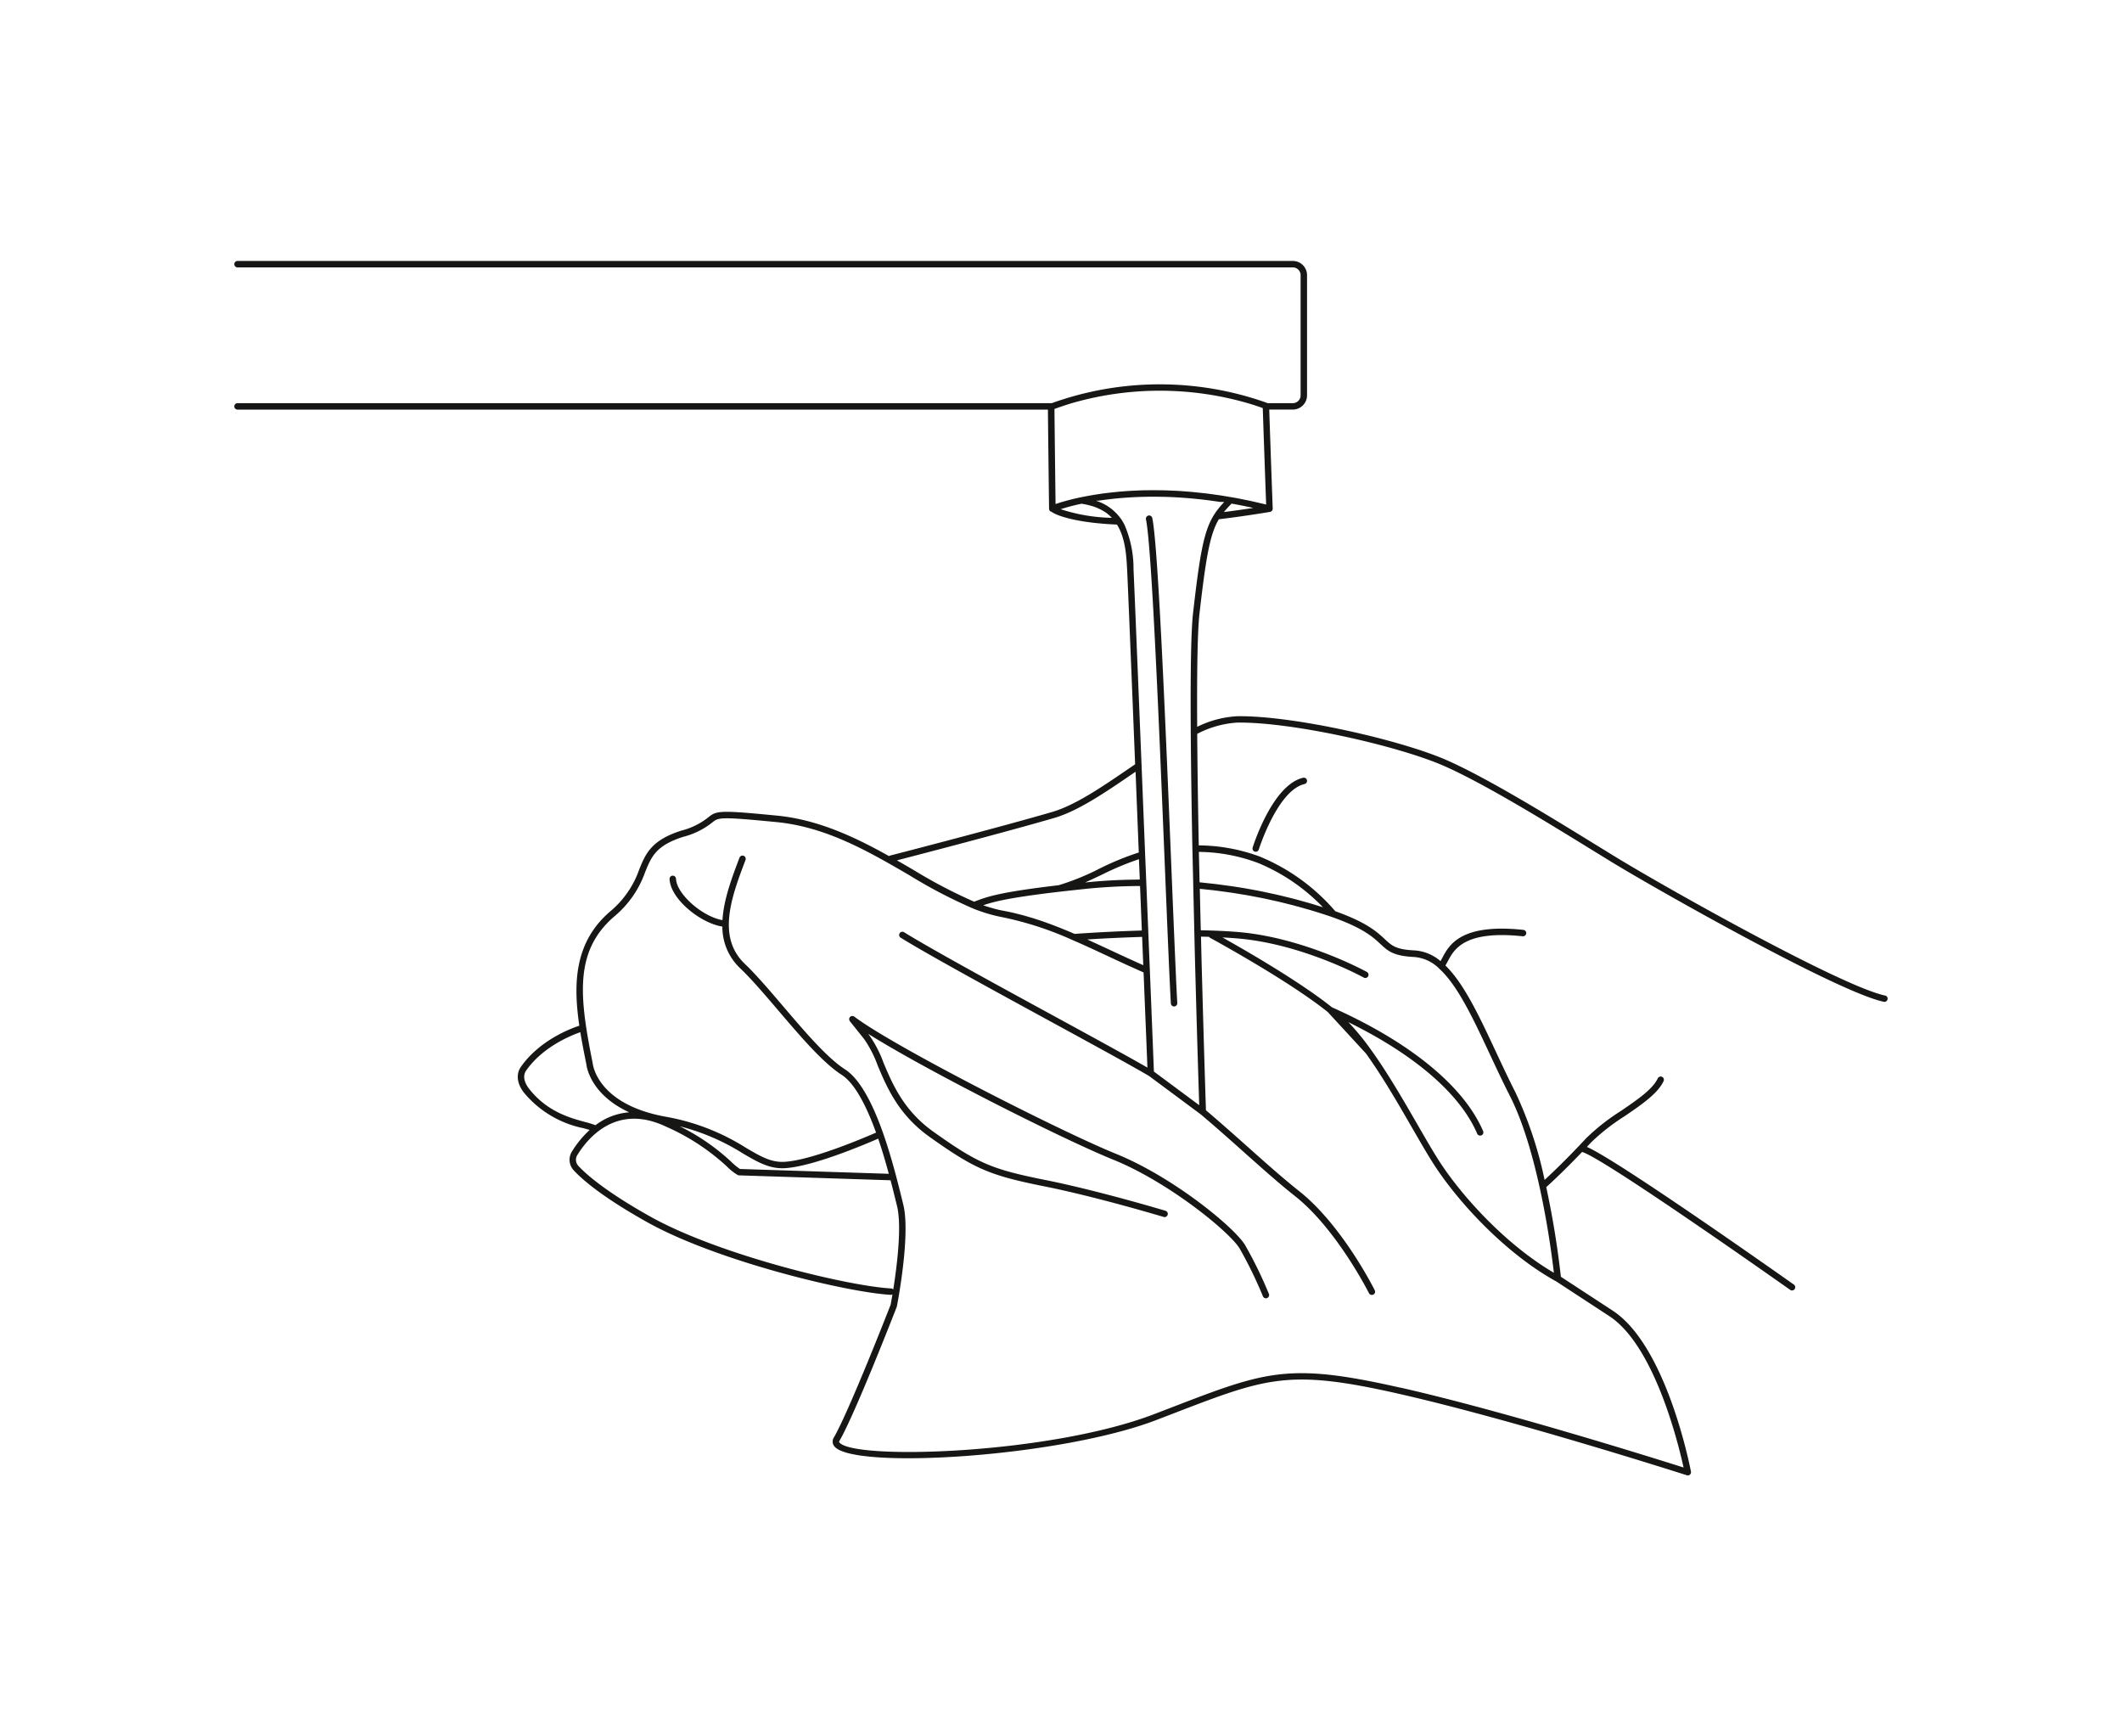 <svg xmlns="http://www.w3.org/2000/svg" xmlns:xlink="http://www.w3.org/1999/xlink" width="330" height="270" viewBox="0 0 330 270">
  <defs>
    <clipPath id="clip-path">
      <rect id="Rechteck_148" data-name="Rechteck 148" width="257.121" height="188.846" fill="none"/>
    </clipPath>
    <clipPath id="clip-_1-Tuch_anfeuchten">
      <rect width="330" height="270"/>
    </clipPath>
  </defs>
  <g id="_1-Tuch_anfeuchten" data-name="1-Tuch anfeuchten" clip-path="url(#clip-_1-Tuch_anfeuchten)">
    <g id="Gruppe_862" data-name="Gruppe 862" transform="translate(36.439 40.577)">
      <g id="Gruppe_861" data-name="Gruppe 861" clip-path="url(#clip-path)">
        <path id="Pfad_560" data-name="Pfad 560" d="M256.723,114.227c-6.747-1.421-33.9-16.643-42.074-21.651L211.92,90.9c-7.174-4.417-17-10.465-23.365-13.271-7.071-3.116-23.853-6.965-32.594-6.835a15.856,15.856,0,0,0-6.223,1.651c-.052-9.11.066-15,.354-17.56,1-8.738,1.618-12.382,3.018-14.721,2.408-.285,5.079-.668,7.957-1.143a.306.306,0,0,0,.039-.014.491.491,0,0,0,.084-.029.457.457,0,0,0,.071-.04c.012-.008.026-.011.038-.02s.011-.018.019-.025a.523.523,0,0,0,.105-.135c0-.011.014-.019.019-.03a.511.511,0,0,0,.043-.178c0-.009,0-.016,0-.024l0-.016c-.328-9.032-.489-13.83-.541-15.4h3.667a2.216,2.216,0,0,0,2.213-2.213V2.212A2.216,2.216,0,0,0,164.611,0H.5a.5.5,0,0,0,0,1H164.611a1.214,1.214,0,0,1,1.213,1.212V20.9a1.214,1.214,0,0,1-1.213,1.213h-3.947c-.017-.01-.026-.029-.045-.037a49.677,49.677,0,0,0-33.5.037H.5a.5.5,0,0,0,0,1H126.527c.021,2.794.176,15.286.178,15.42a.5.5,0,0,0,.225.411.491.491,0,0,0,.133.047c1.053.762,4.46,1.764,10.2,2,1.306,2.077,1.463,4.792,1.581,6.991.092,1.72.641,15.185,1.246,30.283l-.821.561c-4.361,2.984-8.481,5.8-12.069,6.849-8.386,2.45-25.047,6.743-25.214,6.786a.506.506,0,0,0-.168.082c-5.224-2.92-11-5.673-17.427-6.295-8.949-.871-9.394-.783-10.7.283a11.093,11.093,0,0,1-4.206,2.058c-4.678,1.5-5.535,3.613-6.528,6.06a14.772,14.772,0,0,1-4.516,6.507c-5.541,4.756-5.762,11.146-4.786,17.759-1.455.479-6.217,2.3-9.081,6.388-.8,1.138-.614,2.651.487,4.047a16.223,16.223,0,0,0,9.227,5.5c.357.1.69.188.977.277a15.5,15.5,0,0,0-2.786,3.395,2.412,2.412,0,0,0,.307,2.888c1.487,1.593,4.68,4.286,11.446,8.069,10.723,5.994,30.968,10.9,37.854,11.286h.029a.485.485,0,0,0,.234-.067c-.163.978-.279,1.587-.278,1.592-.064.166-6.483,16.621-8.836,20.661a1.168,1.168,0,0,0,.113,1.41c3.068,3.608,34.988,1.632,50.018-4.122l2.753-1.058c14.473-5.571,17.912-6.9,34.928-3.041,17.949,4.067,44.57,12.592,44.838,12.678a.493.493,0,0,0,.152.024.5.5,0,0,0,.491-.594c-.152-.8-3.825-19.571-12.168-25.024l-8.06-5.27a140.935,140.935,0,0,0-2.276-13.936c.527-.475,2.672-2.437,5.587-5.484a.448.448,0,0,0,.071.04c3.686,1.209,31.989,21.213,32.274,21.415a.5.5,0,0,0,.578-.817c-1.141-.807-27.313-19.3-32.191-21.409.209-.222.42-.447.635-.679a32.014,32.014,0,0,1,5.229-4.093c2.651-1.81,5.155-3.519,6.066-5.46a.5.5,0,0,0-.906-.425c-.794,1.694-3.188,3.328-5.724,5.059a32.68,32.68,0,0,0-5.4,4.239c-3.025,3.255-5.443,5.54-6.474,6.49a61.4,61.4,0,0,0-4.53-13.6c-1.077-2.115-2.089-4.281-3.068-6.376-2.589-5.538-4.945-10.56-7.83-13.368.125-.2.247-.419.376-.664.956-1.812,2.556-4.846,11.645-3.876a.507.507,0,0,0,.55-.444.5.5,0,0,0-.444-.551c-9.765-1.041-11.562,2.368-12.635,4.4-.088.167-.17.32-.25.46a6.856,6.856,0,0,0-4.034-1.668c-2.9-.14-3.517-.713-4.637-1.754-1.18-1.1-2.8-2.6-7.691-4.336a31.116,31.116,0,0,0-11.762-8.508,27.828,27.828,0,0,0-9.474-1.732q-.19-9.993-.241-17.343a15.474,15.474,0,0,1,6.229-1.751c8.657-.114,25.2,3.673,32.178,6.75,6.3,2.778,16.1,8.806,23.243,13.208l2.731,1.679c6.551,4.014,35.181,20.258,42.392,21.776a.531.531,0,0,0,.1.011.5.5,0,0,0,.1-.989M148.986,90.882c0,.168.006.326.009.494l.012.506.108,4.633.012.492,0,.129.009.384.152,6.523.023,1,.06,2.565q.066,2.545.132,4.938c.007.229.013.467.019.693,0,.122.007.239.01.361.231,8.408.441,15.056.524,17.593,0,.025,0,.058,0,.083l-7.046-5.23v-.024c-.01-.24-.026-.637-.047-1.185-.023-.564-.051-1.282-.085-2.136-.107-2.7-.27-6.78-.467-11.653-.01-.261-.021-.517-.031-.782h0l-.013-.319-.2-4.863-.04-1-.278-6.886-.041-1-.043-1.073c-.031-.785-.065-1.576-.1-2.366-.006-.138-.011-.275-.017-.412v0c-.007-.2-.015-.4-.023-.6-.171-4.29-.346-8.685-.518-12.963q-.022-.589-.047-1.176c-.6-14.848-1.13-27.975-1.221-29.675a17.1,17.1,0,0,0-1.4-6.9,8.306,8.306,0,0,0-.422-.738.624.624,0,0,0-.038-.066c-.048-.072-.1-.135-.155-.205a7.526,7.526,0,0,0-3.7-2.7h0c-.044-.016-.085-.033-.129-.048l.407,0c.142-.022.291-.042.437-.063.174-.025.348-.05.528-.073.234-.031.478-.06.723-.089.178-.021.35-.043.534-.063.41-.044.833-.086,1.271-.123.182-.015.375-.027.561-.041.288-.021.575-.042.873-.06.225-.013.457-.024.688-.035.279-.013.561-.025.85-.035q.364-.012.739-.02c.3-.007.6-.01.914-.012.249,0,.5-.005.752,0,.367,0,.745.009,1.124.018.207,0,.409.005.62.012q.859.029,1.758.081c.23.013.468.033.7.049.4.027.811.057,1.227.093.263.023.532.05.8.076q.613.062,1.244.134c.266.031.533.063.8.1.468.06.945.128,1.425.2l.321.047h.02l.64.006-.08.084c-.035.037-.074.076-.107.112-.066.071-.129.141-.191.21-.106.117-.207.233-.3.345-.055.065-.112.132-.164.2-.1.116-.184.231-.269.346-.041.054-.085.109-.123.163-.072.1-.137.2-.2.3-.04.061-.085.121-.124.183l-.014.02c-.175.276-.338.567-.492.873-1.25,2.487-1.85,6.184-2.793,14.47-.3,2.635-.414,8.729-.357,18.15,0,.369.005.74.008,1.119q.053,7.2.237,16.843m10.125,2.673a29.821,29.821,0,0,1,10.191,6.926c-.314-.1-.633-.192-.949-.288-.352-.108-.7-.218-1.059-.322-.448-.131-.9-.255-1.351-.379-.351-.1-.7-.2-1.052-.288-.472-.124-.949-.239-1.425-.356-.336-.082-.672-.168-1.01-.247-.527-.122-1.058-.234-1.589-.348-.291-.062-.581-.129-.873-.188q-1.153-.236-2.318-.439c-.058-.01-.115-.023-.173-.033q-1.253-.219-2.517-.4c-.283-.041-.568-.075-.852-.114-.562-.077-1.124-.156-1.69-.223-.352-.042-.706-.076-1.059-.114-.422-.046-.843-.1-1.267-.137l-.111-4.731a26.84,26.84,0,0,1,9.1,1.685m28.238,16.437.03.026c2.861,2.593,5.248,7.682,7.886,13.328.983,2.1,2,4.277,3.084,6.407,4.447,8.706,6.415,23.634,6.871,27.564-7.356-4.307-14.22-11.754-17.864-17.411-.979-1.525-2.131-3.522-3.35-5.637-2.174-3.769-4.638-8.04-7.244-11.654h0a38.5,38.5,0,0,0-3.506-4.269c10.31,5.062,17.387,11.162,20.036,17.341a.5.5,0,0,0,.46.3.489.489,0,0,0,.2-.04.5.5,0,0,0,.263-.657c-2.959-6.9-11.144-13.664-23.048-19.045-.235-.107-.39-.177-.475-.219l0,0c-5.033-4.025-13.61-8.948-17.015-10.852.72.037,1.42.079,2.075.132,10.215.781,19.8,6.055,19.9,6.108a.5.5,0,0,0,.487-.874c-.1-.054-9.867-5.433-20.3-6.231-1.647-.131-3.512-.214-5.533-.252l-.151-6.442c.379.036.757.077,1.134.118s.755.078,1.131.124c.486.058.97.126,1.454.192.367.05.735.1,1.1.15.482.072.961.152,1.44.231.365.06.731.116,1.1.18.476.085.949.178,1.423.27.36.069.723.135,1.081.208.478.1.952.207,1.427.313.349.077.7.15,1.049.232.483.114.961.238,1.441.359.334.085.671.164,1,.253.519.138,1.033.287,1.548.434.286.082.575.158.86.242q1.194.355,2.372.742c.364.118.718.235,1.048.356,4.812,1.692,6.356,3.128,7.483,4.176,1.163,1.082,2,1.864,5.27,2.021a6.187,6.187,0,0,1,3.847,1.777m-6.084,65.176c-6.677-1.512-11.3-2.241-15.3-2.241-6.373,0-11.175,1.848-20.206,5.325l-2.751,1.057c-16.286,6.235-46.568,7.151-48.9,4.408-.068-.08-.088-.126-.01-.26,2.392-4.106,8.638-20.12,8.928-20.885.089-.455,2.168-11.2.994-15.886l-.207-.839c-.591-2.4-1.581-6.428-2.916-10.217-1.847-5.254-3.843-8.6-5.932-9.945-2.773-1.781-6.226-5.83-9.566-9.745-2.167-2.54-4.213-4.939-6.029-6.676-4.4-4.2-2-10.545.123-16.141a.5.5,0,1,0-.936-.354c-1.2,3.156-2.467,6.535-2.646,9.712-3.107-.539-7.135-4.044-7.228-6.437a.515.515,0,0,0-.518-.48.5.5,0,0,0-.481.518c.12,3.125,4.831,6.884,8.21,7.4a8.838,8.838,0,0,0,2.786,6.5c1.778,1.7,3.809,4.082,5.958,6.6,3.387,3.971,6.889,8.077,9.787,9.937,1.84,1.185,3.644,4.223,5.368,9-1.959.856-10.22,4.368-14.338,4.547-2.045.084-3.648-.866-5.892-2.181a34.5,34.5,0,0,0-12.508-4.841c-10.505-1.91-11.285-7.973-11.32-8.276-2.062-10.3-2.942-17.456,3.355-22.862a15.823,15.823,0,0,0,4.792-6.89c.972-2.4,1.674-4.128,5.905-5.484a11.953,11.953,0,0,0,4.533-2.235c.961-.784,1.135-.924,9.977-.063,7.769.752,14.361,4.587,20.735,8.3a77.218,77.218,0,0,0,9.809,5.121,24.1,24.1,0,0,0,4.584,1.367,51.819,51.819,0,0,1,10.972,3.577c1.86.8,3.751,1.687,5.58,2.541.9.419,1.811.845,2.731,1.267.28.129.563.252.844.379.614.278,1.229.559,1.846.828.156,3.844.29,7.206.4,9.825.009.239.018.468.027.695.063,1.569.112,2.825.147,3.709.009.211.016.4.023.567-3.128-1.8-8.752-4.869-14.686-8.105-8.831-4.815-18.839-10.274-23.142-12.933a.5.5,0,1,0-.525.85c4.325,2.674,14.346,8.139,23.188,12.961,6.444,3.514,12.53,6.834,15.423,8.534l8.016,5.95c2.17,1.828,4.395,3.8,6.59,5.764,2.906,2.59,5.649,5.037,8.078,6.952,6.459,5.093,11.461,15,11.511,15.1a.5.5,0,0,0,.9-.448c-.207-.414-5.15-10.208-11.787-15.442-2.4-1.9-5.138-4.333-8.031-6.913-2.141-1.909-4.309-3.837-6.433-5.632,0-.048,0-.082-.005-.148-.054-1.656-.284-8.742-.538-18.022-.006-.227-.013-.447-.019-.677,0-.12-.007-.248-.01-.369q-.073-2.542-.141-5.259l-.059-2.526c.424.008.844.017,1.252.029a.493.493,0,0,0,.17.16c.12.065,12.045,6.538,18.285,11.524l.01.009,0,0h0l5.931,6.439c2.57,3.567,5.015,7.806,7.173,11.547,1.225,2.125,2.382,4.132,3.375,5.678,3.849,5.974,11.228,13.923,19.047,18.224l8.249,5.393c7.025,4.592,10.74,19.812,11.559,23.545-4.634-1.469-27.89-8.766-44.1-12.441M79.058,138.757c2.3,1.349,4.113,2.409,6.44,2.318,4.3-.187,12.506-3.67,14.633-4.6.636,1.858,1.188,3.753,1.651,5.468l-23.145-.751a8.778,8.778,0,0,1-1.342-1.1,33.154,33.154,0,0,0-8.026-5.535,34.229,34.229,0,0,1,9.789,4.2m37.4-38.562c1.644-.576,4.148-1.208,11.874-2.112,1.159-.13,2.428-.27,3.837-.42,1.345-.144,2.717-.251,4.1-.33l.265-.017c1.334-.072,2.684-.109,4.041-.12l.278,0,.28,6.918-.323.011-.5.016-.576.02-.444.015-.633.025-.364.015-.79.033-.469.022-.592.027-.362.018-.515.026-.376.02-.417.022-.391.022-.357.02-.383.022-.292.018-.384.023-.172.011-.421.026-.022,0c-.388.024-.713.046-.983.065l-.5.035h0l-.186.013c-.179-.077-.372-.157-.558-.236s-.354-.151-.539-.228c-.216-.09-.443-.181-.666-.272-.2-.079-.386-.158-.588-.238-.221-.088-.453-.175-.68-.263s-.424-.165-.643-.247-.469-.168-.7-.252-.451-.165-.683-.245-.472-.155-.708-.232-.487-.163-.736-.24-.5-.145-.742-.217-.493-.149-.745-.217c-.291-.08-.588-.15-.882-.223-.216-.053-.428-.112-.645-.162-.514-.118-1.034-.227-1.557-.322-.442-.08-.9-.188-1.361-.308l-.356-.1c-.434-.122-.878-.257-1.337-.415-.032-.011-.062-.018-.1-.029h0m15.858-3.553c.874-.384,1.74-.794,2.594-1.2a44.874,44.874,0,0,1,5.774-2.417c.032.715.062,1.43.09,2.139l.042,1.023c-.107,0-.211.009-.318.01-1.321.012-2.636.047-3.936.116l-.176.011q-1.944.106-3.837.3c-.077.008-.156.01-.233.018m9.038,12.867c-.524-.231-1.045-.471-1.567-.708-.262-.119-.526-.235-.787-.355-.875-.4-1.744-.807-2.6-1.206-1.052-.491-2.128-.989-3.2-1.479-.184-.084-.364-.171-.549-.254h0l.281-.017.351-.022.346-.021.47-.027.365-.021.553-.03.352-.019.71-.036.277-.014,1.061-.049.144-.007.961-.04.395-.016.77-.029.457-.016.762-.024.273-.009h0l.177,4.39ZM128.5,38.6h0l.028-.009.276-.084.349-.106.343-.1c.135-.038.264-.075.412-.114s.293-.075.441-.112.282-.072.437-.109c.179-.043.378-.086.571-.129.132-.03.253-.059.392-.089h0c.03,0,.058.011.088.015a11.483,11.483,0,0,1,1.225.26c.072.019.147.036.218.057a8.625,8.625,0,0,1,1.1.406c.072.032.14.067.209.1a6.961,6.961,0,0,1,.975.562l.02.016a6.236,6.236,0,0,1,.808.7l.081.082A27.423,27.423,0,0,1,128.5,38.6m-.97-15.581c.39-.144.778-.277,1.167-.409q.783-.267,1.559-.5a49.28,49.28,0,0,1,27.339,0c.64.187,1.171.358,1.587.5.322.11.581.2.757.27,0,.065,0,.145.007.23.05,1.5.205,6.109.518,14.765-.344-.085-.677-.156-1.017-.235-.4-.094-.8-.191-1.194-.277-.441-.1-.872-.182-1.3-.269-.382-.076-.766-.157-1.141-.226-.434-.081-.858-.15-1.284-.221-.36-.06-.725-.125-1.079-.179-.426-.065-.841-.119-1.258-.175-.34-.046-.684-.1-1.018-.137-.423-.051-.832-.091-1.245-.133-.313-.032-.632-.069-.939-.1-.428-.038-.842-.066-1.259-.1-.277-.019-.559-.044-.831-.06-.441-.026-.866-.042-1.293-.059-.233-.009-.474-.024-.7-.03-.477-.015-.937-.019-1.4-.022-.166,0-.339-.008-.5-.008h-.039c-.4,0-.782.009-1.169.016-.2,0-.412,0-.609.009-.392.011-.764.03-1.14.048-.188.008-.386.013-.57.024-.376.021-.731.049-1.09.075-.168.013-.345.022-.509.036-.34.029-.66.062-.984.1-.166.017-.342.031-.5.049-.292.032-.564.069-.842.1-.175.022-.36.042-.529.065-.23.031-.44.065-.659.1-.2.03-.4.058-.593.089-.128.02-.24.042-.364.063-.642.109-1.24.222-1.764.333h0l-.017,0-.013,0c-.421.089-.806.177-1.171.266-.113.027-.214.053-.321.08-.257.064-.5.127-.724.189l-.284.078c-.225.064-.43.124-.62.182l-.169.052c-.234.073-.44.14-.611.2l0,0c-.033-2.7-.151-12.312-.169-14.7v-.091m30.9,15.4c-1.6.244-3.116.457-4.548.636.014-.018.026-.035.041-.053.1-.117.2-.239.313-.362.058-.066.109-.128.172-.2.179-.2.374-.4.593-.624a.487.487,0,0,0,.058-.071l.006-.007c.1.017.2.042.3.06.989.179,2,.377,3.029.609l.041.008h0m-30.948,48.21c3.741-1.093,7.924-3.954,12.353-6.983l.3-.208c.167,4.154.336,8.409.5,12.561a43.484,43.484,0,0,0-6.16,2.533,37.972,37.972,0,0,1-6.309,2.556c-9.262,1.086-11.13,1.8-12.934,2.486l-.2.075a78.036,78.036,0,0,1-9.5-4.981c-.821-.477-1.657-.963-2.507-1.448,3.424-.887,17.105-4.444,24.454-6.591M54.548,133.888c-2.351-.639-5.9-1.6-8.7-5.156-.391-.495-1.217-1.764-.454-2.855,2.562-3.658,6.9-5.425,8.416-5.954.273,1.666.607,3.341.94,5,.024.231.557,4.666,6.659,7.457a9.906,9.906,0,0,0-5.246,2.009,13.621,13.621,0,0,0-1.612-.5M102.14,159.77c-6.806-.377-26.817-5.233-37.421-11.161-7.005-3.916-10.026-6.617-11.2-7.879a1.39,1.39,0,0,1-.185-1.684c1.556-2.55,6-8.09,13.692-4.485a34.129,34.129,0,0,1,9.6,6.264,8.077,8.077,0,0,0,1.66,1.307.491.491,0,0,0,.209.054l23.5.762a.382.382,0,0,0,.058-.007c.314,1.2.58,2.28.793,3.145l.208.842c.793,3.164-.03,9.537-.578,13a.492.492,0,0,0-.332-.156" fill="#161615"/>
        <path id="Pfad_561" data-name="Pfad 561" d="M166.211,80.362c-4.747,1.1-7.72,10.459-7.844,10.857a.5.5,0,0,0,.328.626.487.487,0,0,0,.149.023.5.5,0,0,0,.477-.351c.029-.092,2.924-9.213,7.115-10.18a.5.5,0,1,0-.225-.975" fill="#161615"/>
        <path id="Pfad_562" data-name="Pfad 562" d="M157.174,152.995c-1.773-2.837-11.246-10.587-20.078-14.165-8.744-3.542-34.726-16.784-40.676-21.327a.358.358,0,0,0-.034-.017.469.469,0,0,0-.093-.045.438.438,0,0,0-.087-.027.51.51,0,0,0-.1-.006.575.575,0,0,0-.093.008.425.425,0,0,0-.091.031.465.465,0,0,0-.086.044c-.012.008-.025.01-.037.019s-.025.033-.04.048-.032.023-.045.039-.009.023-.016.034a.521.521,0,0,0-.045.092.563.563,0,0,0-.028.088.605.605,0,0,0,0,.1.421.421,0,0,0,.008.094.544.544,0,0,0,.029.089.528.528,0,0,0,.046.088c.008.012.01.025.018.036l2.218,2.771a17.738,17.738,0,0,1,2.092,4.069c1.44,3.427,3.233,7.692,8.095,11.152,7,4.977,9.326,5.982,17.816,7.68,8.195,1.639,18.474,4.731,18.577,4.761a.48.48,0,0,0,.144.022.5.5,0,0,0,.145-.979c-.1-.031-10.427-3.136-18.669-4.784-8.4-1.68-10.516-2.593-17.433-7.514-4.631-3.3-6.362-7.416-7.753-10.726a18.374,18.374,0,0,0-2.233-4.306l-.153-.191c8.946,5.639,30.144,16.347,38.149,19.589,8.509,3.446,17.936,11.1,19.605,13.768a65.861,65.861,0,0,1,3.64,7.464.5.5,0,0,0,.462.309.493.493,0,0,0,.191-.038.5.5,0,0,0,.271-.653,65.353,65.353,0,0,0-3.716-7.612" fill="#161615"/>
        <path id="Pfad_563" data-name="Pfad 563" d="M146.456,111.545c-.087-1.864-.183-4.066-.287-6.516-.014-.33-.028-.662-.042-1-.088-2.1-.181-4.353-.278-6.724-.014-.332-.028-.668-.041-1-.031-.747-.062-1.5-.093-2.265q-.039-.957-.079-1.935c-.014-.331-.028-.667-.041-1-.2-4.769-.4-9.838-.622-14.871-.016-.382-.033-.765-.049-1.147-.653-15.022-1.374-29.447-2-34.081q-.082-.619-.164-.994c0-.013,0-.032-.008-.044a.5.5,0,0,0-.6-.38.494.494,0,0,0-.382.45.484.484,0,0,0,0,.147c.048.212.1.508.145.852.625,4.419,1.361,19.276,2.028,34.665q.024.578.049,1.155c.21,4.866.411,9.754.6,14.36.014.338.027.677.041,1.011.026.623.051,1.242.076,1.852.03.739.06,1.467.089,2.189.014.335.028.67.041,1,.1,2.385.192,4.658.28,6.767.014.338.028.67.042,1,.1,2.288.187,4.357.27,6.141.017.376.034.737.051,1.086.059,1.238.114,2.318.163,3.188a.5.5,0,0,0,.5.472h.029a.5.5,0,0,0,.47-.527c-.043-.772-.091-1.705-.143-2.768-.017-.345-.034-.705-.051-1.078" fill="#161615"/>
      </g>
    </g>
  </g>
</svg>

